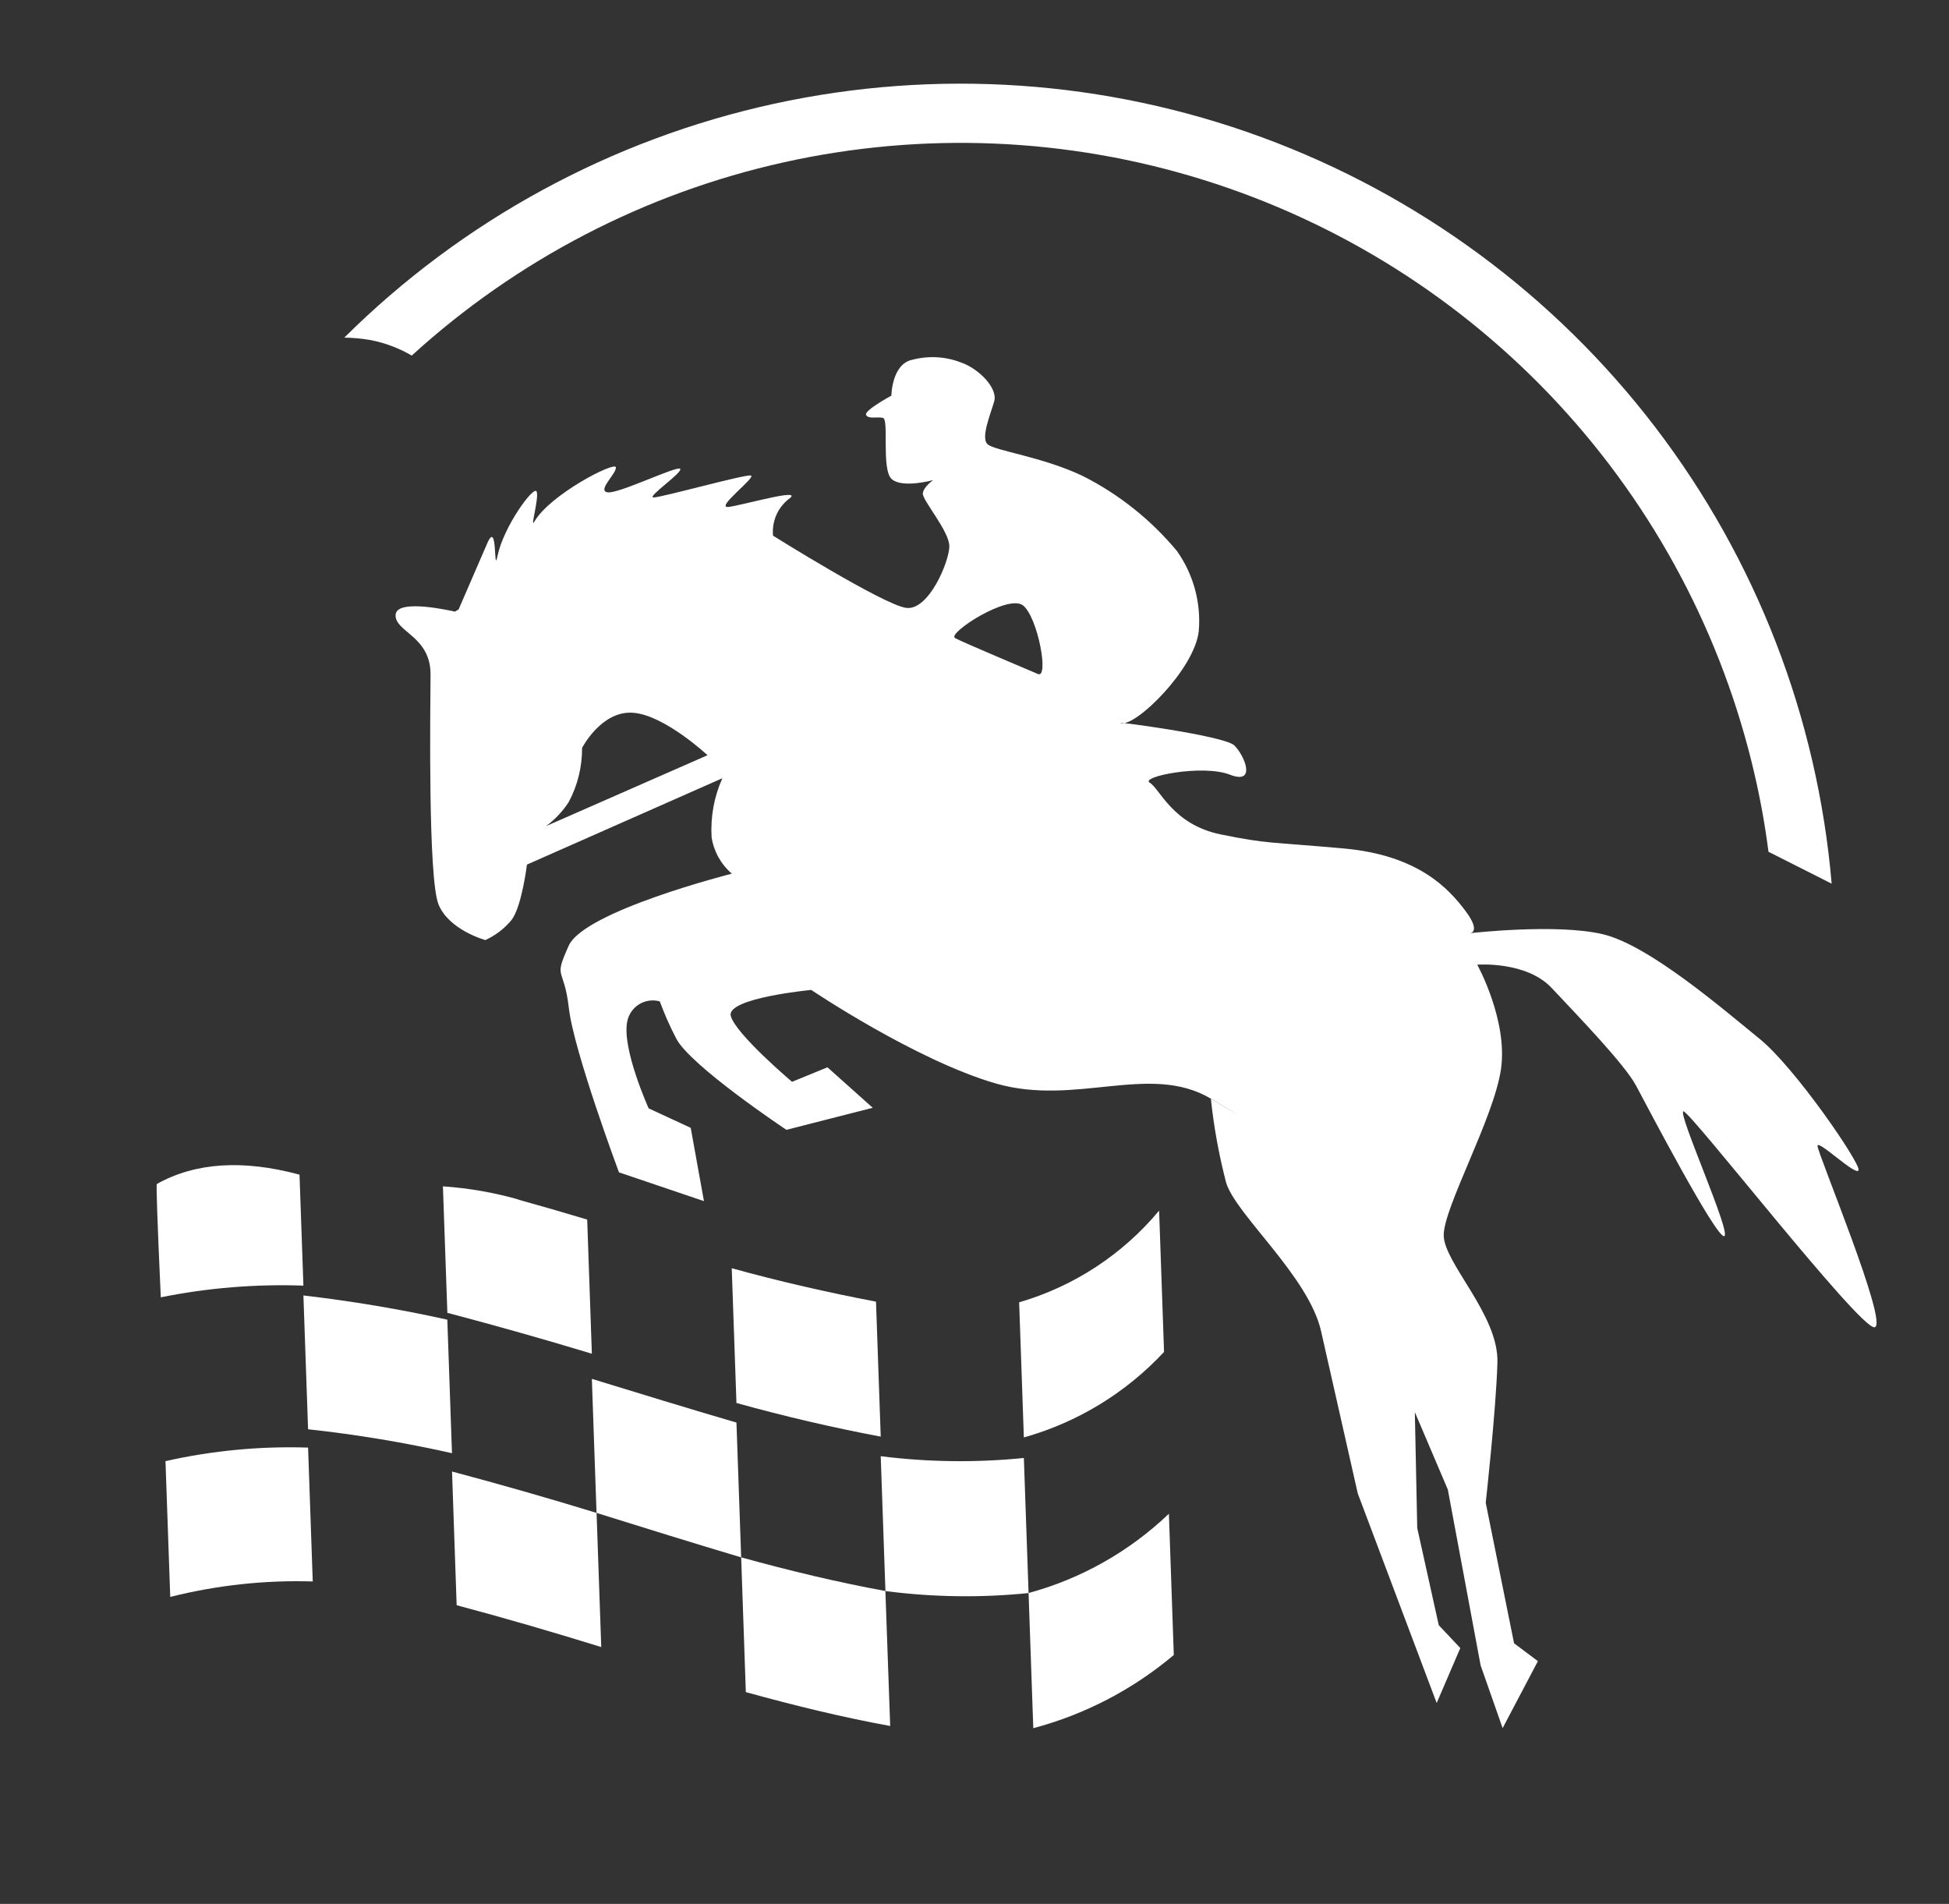 <svg width="43" height="42" viewBox="0 0 43 42" fill="none" xmlns="http://www.w3.org/2000/svg">
<rect x="0" y="0" width="43" height="42" fill="#333333" stroke="none"/>
<g clip-path="url(#clip0_612_351)">
<path fill-rule="evenodd" clip-rule="evenodd" d="M3.46 26.119C3.444 26.147 3.473 26.977 3.547 28.608V28.619C4.582 28.41 5.639 28.324 6.694 28.361L6.608 25.913C5.359 25.576 4.309 25.644 3.46 26.119" fill="white"/>
<path fill-rule="evenodd" clip-rule="evenodd" d="M11.474 26.471C10.919 26.311 10.348 26.21 9.772 26.171L9.87 28.961C10.932 29.241 11.995 29.541 13.058 29.863L12.955 26.904C12.441 26.749 11.927 26.6 11.413 26.458L11.474 26.471Z" fill="white"/>
<path fill-rule="evenodd" clip-rule="evenodd" d="M16.144 27.977L16.248 30.95C17.311 31.245 18.372 31.493 19.431 31.692L19.327 28.715C18.269 28.512 17.208 28.272 16.144 27.977" fill="white"/>
<path fill-rule="evenodd" clip-rule="evenodd" d="M22.485 28.729L22.589 31.71C23.774 31.378 24.844 30.724 25.682 29.823L25.573 26.706C24.769 27.673 23.694 28.377 22.486 28.729" fill="white"/>
<path fill-rule="evenodd" clip-rule="evenodd" d="M22.589 32.163C21.538 32.269 20.479 32.256 19.431 32.124L19.535 35.099C20.582 35.235 21.642 35.25 22.693 35.143L22.589 32.163Z" fill="white"/>
<path fill-rule="evenodd" clip-rule="evenodd" d="M25.789 33.393C24.919 34.225 23.855 34.827 22.693 35.142L22.797 38.124C23.937 37.821 24.996 37.27 25.897 36.509L25.789 33.393Z" fill="white"/>
<path fill-rule="evenodd" clip-rule="evenodd" d="M19.64 38.075L19.534 35.098C18.477 34.904 17.415 34.649 16.352 34.355L16.455 37.328C17.519 37.622 18.581 37.883 19.638 38.075" fill="white"/>
<path fill-rule="evenodd" clip-rule="evenodd" d="M16.352 34.355L16.248 31.382C15.186 31.072 14.124 30.744 13.058 30.418L13.161 33.375C14.226 33.708 15.291 34.039 16.352 34.356" fill="white"/>
<path fill-rule="evenodd" clip-rule="evenodd" d="M13.265 36.334L13.162 33.375C12.099 33.049 11.037 32.745 9.973 32.462L10.075 35.411C11.137 35.694 12.203 36.005 13.265 36.334Z" fill="white"/>
<path fill-rule="evenodd" clip-rule="evenodd" d="M9.972 32.059L9.869 29.112C8.821 28.88 7.761 28.702 6.694 28.578L6.797 31.53C7.865 31.645 8.925 31.822 9.972 32.058" fill="white"/>
<path fill-rule="evenodd" clip-rule="evenodd" d="M6.9 34.887L6.797 31.934C5.74 31.9 4.683 32 3.651 32.233L3.756 35.228C4.783 34.97 5.841 34.855 6.9 34.887" fill="white"/>
<path fill-rule="evenodd" clip-rule="evenodd" d="M8.728 13.562C8.705 13.939 9.504 14.031 9.499 14.882C9.493 15.734 9.443 19.387 9.676 19.954C9.909 20.521 10.709 20.738 10.709 20.738C10.932 20.636 11.129 20.485 11.285 20.296C11.512 20.005 11.626 19.073 11.626 19.073L15.937 17.168C15.754 17.577 15.673 18.024 15.7 18.471C15.748 18.783 15.907 19.068 16.147 19.273C16.147 19.273 12.892 20.096 12.547 20.863C12.202 21.63 12.442 21.292 12.551 22.243C12.661 23.195 13.656 25.862 13.656 25.862L15.531 26.497L15.239 24.88L14.311 24.45C14.311 24.45 13.724 23.153 13.836 22.548C13.849 22.469 13.879 22.393 13.924 22.326C13.968 22.259 14.026 22.202 14.094 22.159C14.162 22.115 14.239 22.087 14.319 22.075C14.398 22.064 14.479 22.069 14.557 22.091C14.658 22.367 14.777 22.637 14.913 22.898C15.203 23.495 17.35 24.924 17.35 24.924L19.255 24.438L18.256 23.545L17.474 23.865C17.474 23.865 16.225 22.807 16.123 22.411C16.022 22.015 17.898 21.838 17.898 21.838C17.898 21.838 20.204 23.391 21.971 23.902C23.739 24.412 25.366 23.439 26.712 24.235C28.057 25.032 26.715 24.241 26.715 24.241C26.781 24.866 26.894 25.486 27.053 26.094C27.272 26.802 28.873 28.16 29.146 29.364C29.419 30.569 29.956 32.946 29.956 32.946L31.697 37.569L32.218 36.356L31.743 35.852L31.268 33.709L31.215 31.152L31.943 32.86L32.666 36.737L33.152 38.123L33.93 36.645L33.404 36.251L32.779 33.151C32.779 33.151 33.007 31.106 33.037 30.057C33.068 29.008 31.855 27.862 31.852 27.25C31.849 26.637 32.954 24.674 33.114 23.595C33.275 22.516 32.592 21.281 32.592 21.281C32.592 21.281 33.67 21.196 34.233 21.794C34.795 22.393 35.844 23.476 36.096 23.95C36.349 24.424 37.843 27.275 38.036 27.27C38.23 27.264 37 24.536 37.141 24.517C37.281 24.498 41.011 29.299 41.354 29.28C41.697 29.262 40.087 25.415 40.099 25.276C40.111 25.136 40.96 25.963 41.005 25.814C41.05 25.665 39.605 23.55 38.816 22.912C38.028 22.273 36.383 20.85 35.362 20.609C34.342 20.367 32.433 20.586 32.433 20.586C32.433 20.586 32.687 20.564 32.326 20.087C31.965 19.61 31.299 18.866 29.646 18.717C27.994 18.569 27.991 18.622 26.931 18.407C25.872 18.191 25.588 17.398 25.366 17.266C25.144 17.134 26.539 16.855 27.134 17.089C27.729 17.322 27.46 16.665 27.232 16.444C27.005 16.223 24.413 15.887 24.743 15.953C25.073 16.019 26.357 14.757 26.448 13.922C26.501 13.295 26.33 12.669 25.966 12.155C25.393 11.465 24.683 10.9 23.882 10.497C23.002 10.078 21.945 9.942 21.789 9.801C21.633 9.661 21.851 9.145 21.935 8.853C22.018 8.561 21.592 8.131 21.206 7.998C20.864 7.864 20.489 7.843 20.134 7.935C19.674 8.023 19.666 8.728 19.666 8.728C19.666 8.728 19.052 9.06 19.109 9.155C19.165 9.251 19.336 9.188 19.479 9.218C19.621 9.247 19.438 10.363 19.675 10.57C19.913 10.778 20.588 10.591 20.588 10.591C20.588 10.591 20.377 10.737 20.36 10.883C20.342 11.03 20.95 11.721 20.945 12.056C20.94 12.392 20.49 13.476 19.992 13.41C19.494 13.344 17.055 11.817 17.055 11.817C17.041 11.665 17.064 11.513 17.123 11.373C17.182 11.233 17.275 11.11 17.393 11.015C17.788 10.739 16.428 11.134 16.083 11.182C15.738 11.231 16.713 10.51 16.562 10.489C16.41 10.468 14.575 10.979 14.418 10.974C14.261 10.969 15.058 10.43 15.008 10.344C14.958 10.258 13.647 10.898 13.405 10.861C13.164 10.823 13.614 10.438 13.587 10.307C13.56 10.176 12.129 10.913 11.789 11.508C11.687 11.686 11.905 10.955 11.836 10.838C11.768 10.722 11.11 11.614 10.975 12.269C10.885 12.704 10.985 11.443 10.751 11.983C10.516 12.524 10.118 13.444 10.118 13.444L10.037 13.493C10.037 13.493 8.751 13.185 8.728 13.562ZM21.071 14.076C20.886 13.975 22.249 13.091 22.574 13.358C22.899 13.625 23.149 14.978 22.898 14.868C22.647 14.759 21.257 14.177 21.071 14.076ZM12.048 18.224C12.244 18.079 12.413 17.9 12.546 17.696C12.743 17.328 12.845 16.916 12.842 16.499C12.842 16.499 13.265 15.677 13.96 15.723C14.654 15.768 15.61 16.66 15.61 16.66L12.048 18.224Z" fill="white"/>
<path d="M7.596 7.448C7.794 7.45 7.991 7.469 8.186 7.504C8.502 7.566 8.806 7.681 9.084 7.844C11.404 5.729 14.237 4.259 17.301 3.579C20.365 2.899 23.554 3.033 26.55 3.968C29.547 4.903 32.246 6.606 34.38 8.908C36.513 11.21 38.007 14.031 38.712 17.089C38.842 17.651 38.944 18.218 39.017 18.79L40.411 19.494C40.099 15.837 38.75 12.346 36.523 9.429C34.295 6.513 31.282 4.292 27.837 3.027C24.392 1.762 20.658 1.507 17.073 2.29C13.488 3.073 10.2 4.862 7.596 7.448Z" fill="white"/>
</g>
<defs>
<clipPath id="clip0_612_351">
<rect width="43" height="42" fill="white"/>
</clipPath>
</defs>
</svg>
